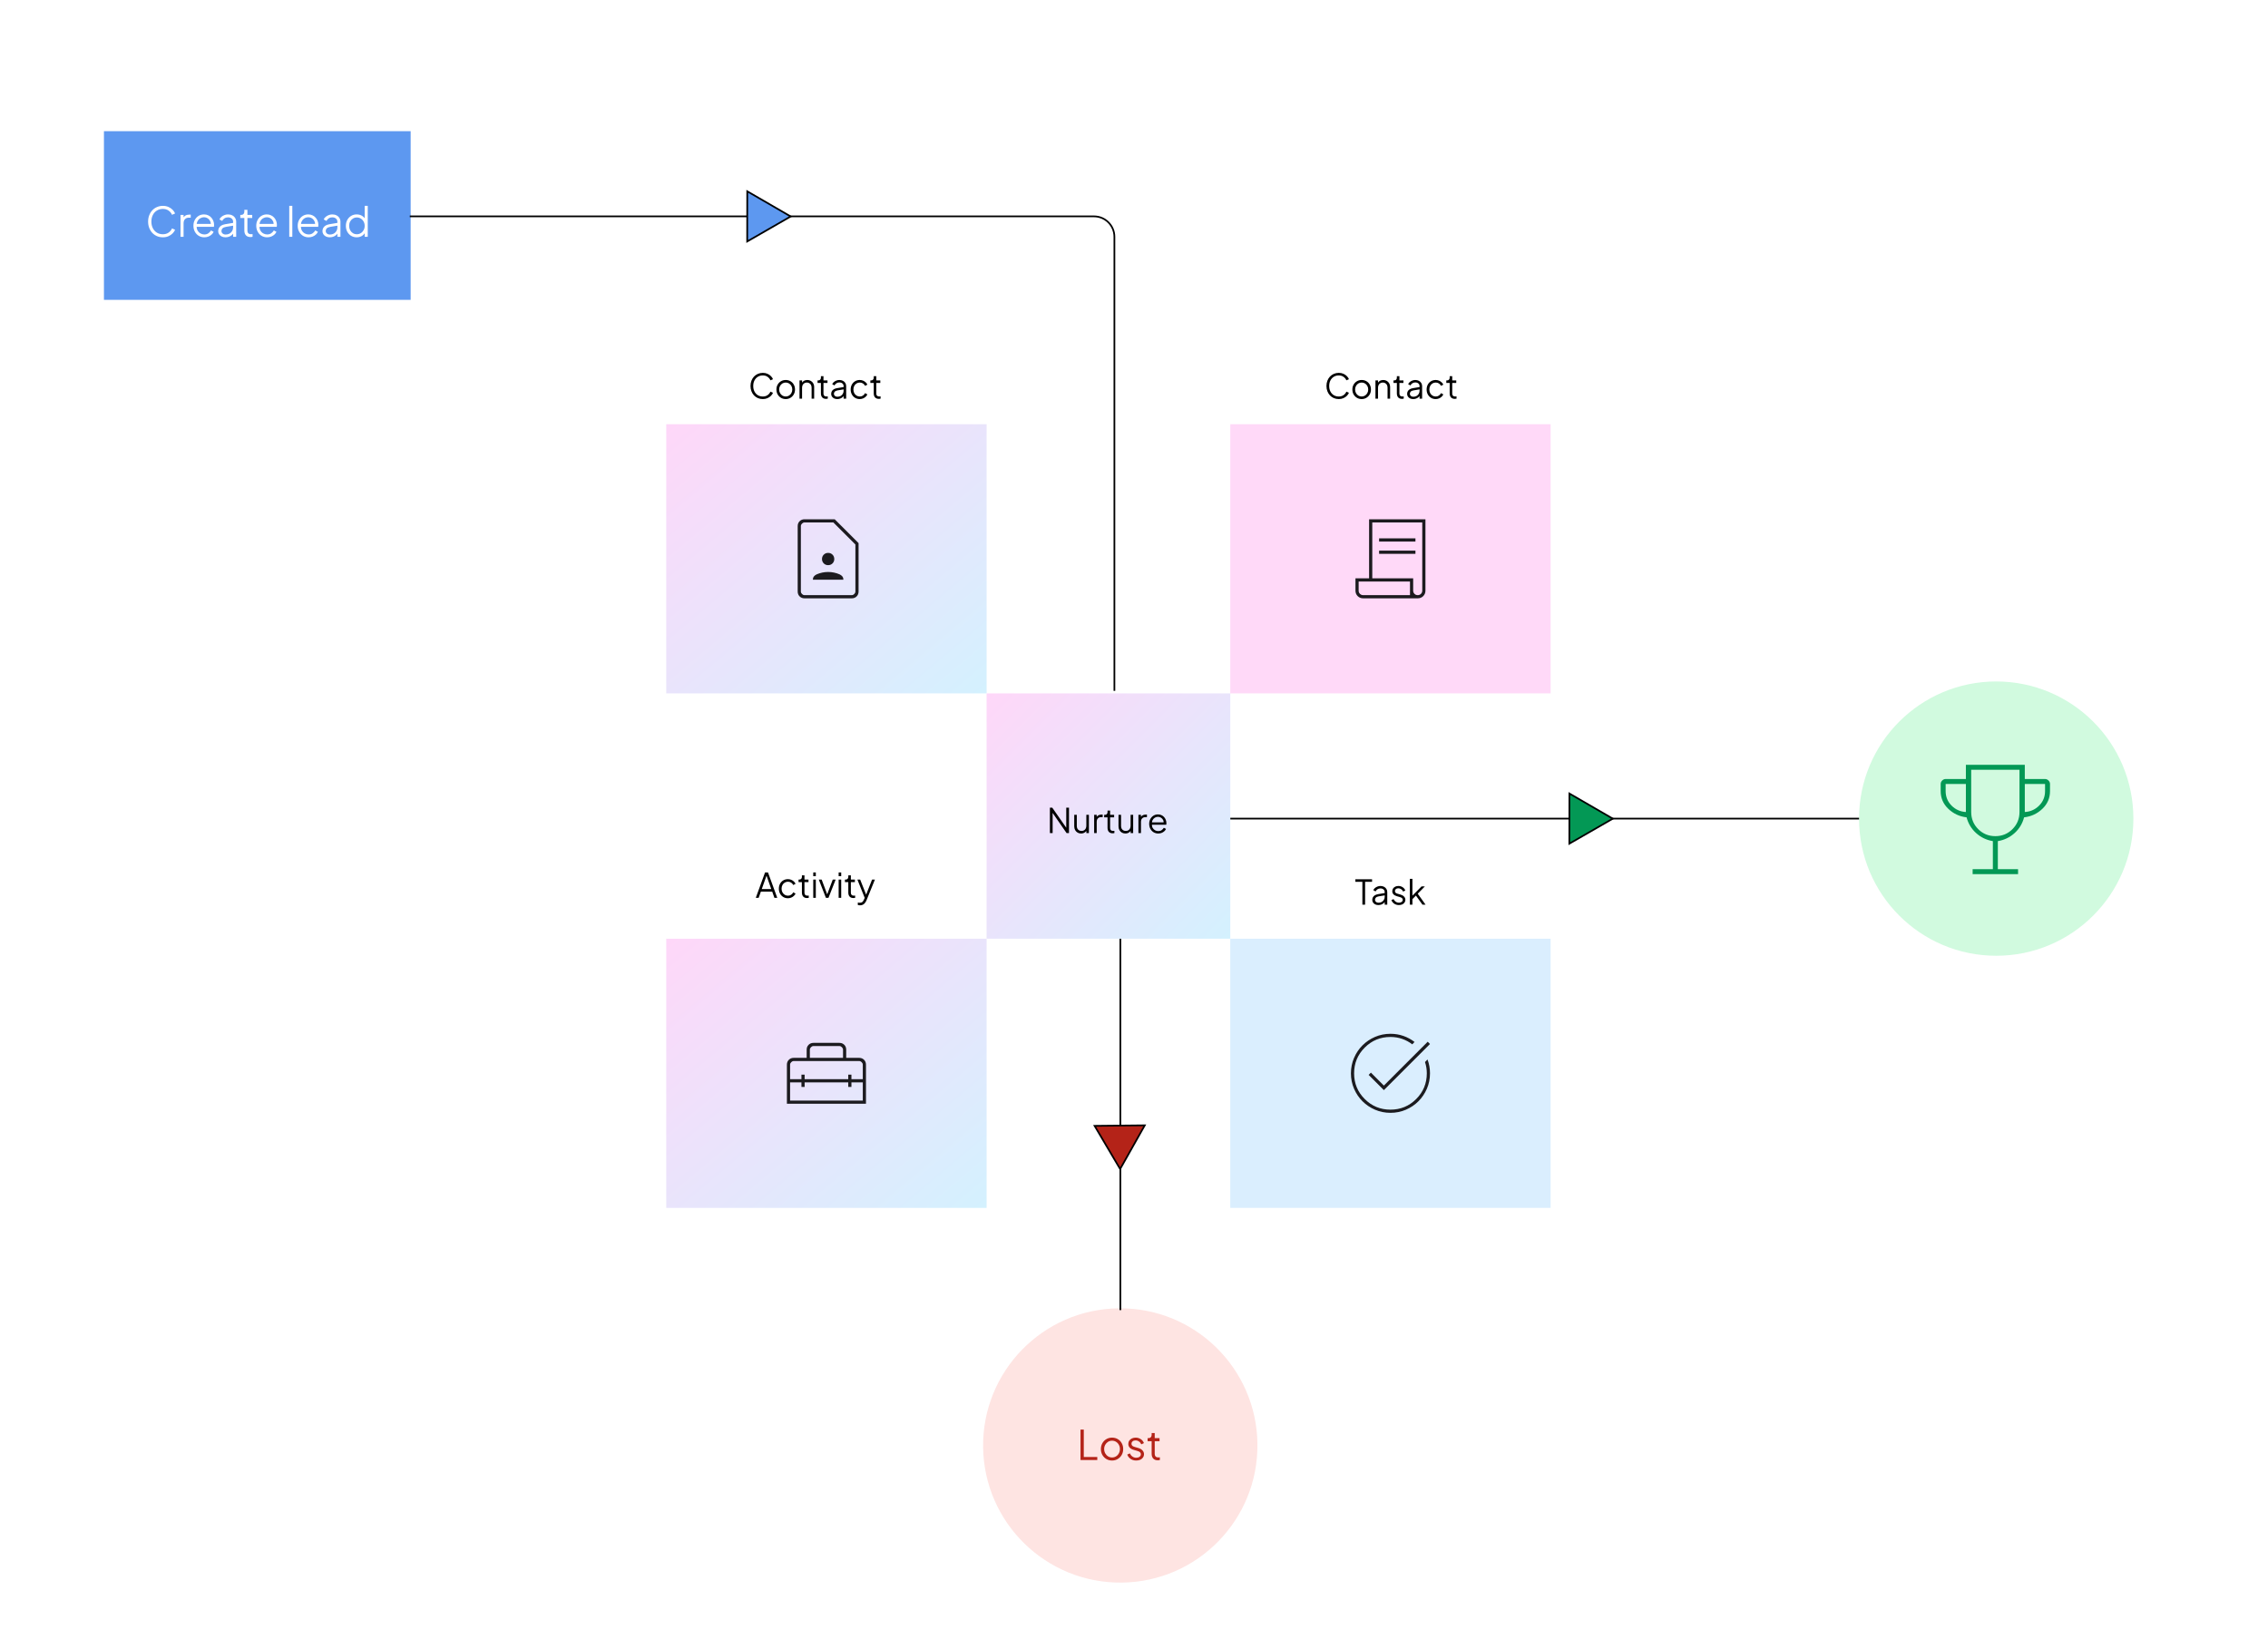 <svg  viewBox="0 0 1331 962" fill="none" xmlns="http://www.w3.org/2000/svg">
<rect width="1331" height="962" fill="white"/>
<path d="M391 249H579V407H391V249Z" fill="url(#paint0_linear_404_18728)" fill-opacity="0.5"/>
<mask id="mask0_404_18728" style="mask-type:alpha" maskUnits="userSpaceOnUse" x="454" y="296" width="64" height="64">
<rect x="454" y="296" width="64" height="64" fill="#D9D9D9"/>
</mask>
<g mask="url(#mask0_404_18728)">
<path d="M485.999 331.734C487.022 331.734 487.877 331.39 488.566 330.701C489.255 330.012 489.599 329.156 489.599 328.134C489.599 327.112 489.255 326.256 488.566 325.567C487.877 324.879 487.022 324.534 485.999 324.534C484.977 324.534 484.122 324.879 483.433 325.567C482.744 326.256 482.399 327.112 482.399 328.134C482.399 329.156 482.744 330.012 483.433 330.701C484.122 331.39 484.977 331.734 485.999 331.734ZM477.066 340.267H494.933V340.201C494.933 339.445 494.733 338.823 494.333 338.334C493.933 337.845 493.399 337.445 492.733 337.134C491.711 336.69 490.633 336.345 489.499 336.101C488.366 335.856 487.199 335.734 485.999 335.734C484.799 335.734 483.633 335.856 482.499 336.101C481.366 336.345 480.288 336.69 479.266 337.134C478.599 337.445 478.066 337.845 477.666 338.334C477.266 338.823 477.066 339.445 477.066 340.201V340.267ZM499.866 351.201H472.133C470.977 351.201 470.022 350.823 469.266 350.067C468.511 349.312 468.133 348.356 468.133 347.201V308.801C468.133 307.645 468.511 306.69 469.266 305.934C470.022 305.179 470.977 304.801 472.133 304.801H489.866L503.866 318.801V347.201C503.866 348.356 503.488 349.312 502.733 350.067C501.977 350.823 501.022 351.201 499.866 351.201ZM499.866 349.334C500.399 349.334 500.888 349.112 501.333 348.667C501.777 348.223 501.999 347.734 501.999 347.201V319.601L489.066 306.667H472.133C471.599 306.667 471.111 306.89 470.666 307.334C470.222 307.779 469.999 308.267 469.999 308.801V347.201C469.999 347.734 470.222 348.223 470.666 348.667C471.111 349.112 471.599 349.334 472.133 349.334H499.866Z" fill="#1C1B1F"/>
</g>
<path d="M722 249H910V407H722V249Z" fill="#FFB4F3" fill-opacity="0.5"/>
<mask id="mask1_404_18728" style="mask-type:alpha" maskUnits="userSpaceOnUse" x="784" y="296" width="64" height="64">
<rect x="784" y="296" width="64" height="64" fill="#D9D9D9"/>
</mask>
<g mask="url(#mask1_404_18728)">
<path d="M800.002 351.201C798.713 351.201 797.635 350.767 796.769 349.901C795.902 349.034 795.469 347.956 795.469 346.667V339.467H803.469V304.801H836.535V346.667C836.535 347.956 836.102 349.034 835.235 349.901C834.369 350.767 833.291 351.201 832.002 351.201H800.002ZM832.002 349.334C832.758 349.334 833.391 349.079 833.902 348.567C834.413 348.056 834.669 347.423 834.669 346.667V306.667H805.335V339.467H829.335V346.667C829.335 347.423 829.591 348.056 830.102 348.567C830.613 349.079 831.247 349.334 832.002 349.334ZM809.335 317.867V316.001H830.669V317.867H809.335ZM809.335 325.067V323.201H830.669V325.067H809.335ZM800.002 349.334H827.469V341.334H797.335V346.667C797.335 347.423 797.591 348.056 798.102 348.567C798.613 349.079 799.247 349.334 800.002 349.334ZM800.002 349.334H797.335H827.469H800.002Z" fill="#1C1B1F"/>
</g>
<path d="M391 551H579V709H391V551Z" fill="url(#paint1_linear_404_18728)" fill-opacity="0.5"/>
<path d="M722 551H910V709H722V551Z" fill="#DAEEFE"/>
<mask id="mask2_404_18728" style="mask-type:alpha" maskUnits="userSpaceOnUse" x="784" y="598" width="64" height="64">
<rect x="784" y="598" width="64" height="64" fill="#D9D9D9"/>
</mask>
<g mask="url(#mask2_404_18728)">
<path d="M816.016 653.201C812.808 653.201 809.792 652.592 806.967 651.375C804.142 650.157 801.685 648.505 799.596 646.418C797.506 644.331 795.852 641.877 794.633 639.056C793.414 636.235 792.805 633.22 792.805 630.012C792.805 626.805 793.414 623.788 794.631 620.963C795.85 618.139 797.503 615.681 799.591 613.592C801.679 611.502 804.134 609.848 806.957 608.629C809.779 607.41 812.795 606.801 816.005 606.801C818.686 606.801 821.223 607.223 823.616 608.067C826.008 608.912 828.182 610.09 830.138 611.601L828.805 613.001C827.027 611.623 825.054 610.556 822.886 609.801C820.718 609.045 818.425 608.667 816.005 608.667C810.094 608.667 805.06 610.745 800.905 614.901C796.749 619.056 794.671 624.09 794.671 630.001C794.671 635.912 796.749 640.945 800.905 645.101C805.06 649.256 810.094 651.334 816.005 651.334C821.916 651.334 826.949 649.256 831.105 645.101C835.26 640.945 837.338 635.912 837.338 630.001C837.338 628.845 837.249 627.717 837.071 626.615C836.894 625.513 836.627 624.442 836.271 623.401L837.738 621.867C838.227 623.156 838.594 624.476 838.838 625.827C839.082 627.179 839.205 628.57 839.205 630.001C839.205 633.21 838.596 636.226 837.379 639.049C836.161 641.871 834.509 644.327 832.422 646.415C830.335 648.503 827.881 650.156 825.06 651.374C822.239 652.592 819.224 653.201 816.016 653.201ZM812.138 639.867L803.205 630.934L804.538 629.601L812.138 637.201L837.871 611.467L839.205 612.801L812.138 639.867Z" fill="#1C1B1F"/>
</g>
<rect x="61" y="77" width="180" height="99" fill="#5D98F0"/>
<path d="M95.608 139.288C94.344 139.288 93.184 139.064 92.128 138.616C91.072 138.152 90.152 137.512 89.368 136.696C88.6 135.864 88 134.888 87.568 133.768C87.136 132.648 86.92 131.416 86.92 130.072C86.92 128.728 87.136 127.496 87.568 126.376C88 125.256 88.6 124.28 89.368 123.448C90.152 122.616 91.072 121.976 92.128 121.528C93.184 121.064 94.344 120.832 95.608 120.832C96.824 120.832 97.912 121.048 98.872 121.48C99.848 121.912 100.664 122.472 101.32 123.16C101.992 123.832 102.472 124.544 102.76 125.296L100.96 126.088C100.512 125.048 99.824 124.216 98.896 123.592C97.984 122.952 96.888 122.632 95.608 122.632C94.296 122.632 93.128 122.944 92.104 123.568C91.08 124.192 90.28 125.064 89.704 126.184C89.128 127.288 88.84 128.584 88.84 130.072C88.84 131.544 89.128 132.84 89.704 133.96C90.28 135.08 91.08 135.952 92.104 136.576C93.128 137.184 94.296 137.488 95.608 137.488C96.888 137.488 97.984 137.176 98.896 136.552C99.824 135.928 100.512 135.096 100.96 134.056L102.76 134.848C102.472 135.584 101.992 136.296 101.32 136.984C100.664 137.656 99.848 138.208 98.872 138.64C97.912 139.072 96.824 139.288 95.608 139.288ZM105.934 139V126.136H107.734V128.248L107.494 127.936C107.798 127.328 108.254 126.848 108.862 126.496C109.486 126.144 110.238 125.968 111.118 125.968H111.934V127.768H110.806C109.878 127.768 109.134 128.056 108.574 128.632C108.014 129.208 107.734 130.024 107.734 131.08V139H105.934ZM119.899 139.288C118.699 139.288 117.611 139 116.635 138.424C115.675 137.832 114.915 137.024 114.355 136C113.795 134.976 113.515 133.816 113.515 132.52C113.515 131.224 113.787 130.08 114.331 129.088C114.875 128.08 115.611 127.288 116.539 126.712C117.483 126.136 118.539 125.848 119.707 125.848C120.635 125.848 121.459 126.024 122.179 126.376C122.915 126.712 123.539 127.176 124.051 127.768C124.563 128.344 124.955 129 125.227 129.736C125.499 130.456 125.635 131.2 125.635 131.968C125.635 132.128 125.627 132.312 125.611 132.52C125.595 132.712 125.571 132.912 125.539 133.12H114.667V131.44H124.507L123.643 132.16C123.787 131.28 123.683 130.496 123.331 129.808C122.995 129.104 122.507 128.552 121.867 128.152C121.227 127.736 120.507 127.528 119.707 127.528C118.907 127.528 118.163 127.736 117.475 128.152C116.803 128.568 116.275 129.152 115.891 129.904C115.507 130.64 115.355 131.52 115.435 132.544C115.355 133.568 115.515 134.464 115.915 135.232C116.331 135.984 116.891 136.568 117.595 136.984C118.315 137.4 119.083 137.608 119.899 137.608C120.843 137.608 121.635 137.384 122.275 136.936C122.915 136.488 123.435 135.928 123.835 135.256L125.371 136.072C125.115 136.648 124.723 137.184 124.195 137.68C123.667 138.16 123.035 138.552 122.299 138.856C121.579 139.144 120.779 139.288 119.899 139.288ZM132.295 139.288C131.479 139.288 130.751 139.136 130.111 138.832C129.471 138.512 128.967 138.08 128.599 137.536C128.231 136.992 128.047 136.368 128.047 135.664C128.047 134.992 128.191 134.384 128.479 133.84C128.767 133.28 129.215 132.808 129.823 132.424C130.431 132.04 131.207 131.768 132.151 131.608L137.191 130.768V132.4L132.583 133.168C131.655 133.328 130.983 133.624 130.567 134.056C130.167 134.488 129.967 135 129.967 135.592C129.967 136.168 130.191 136.656 130.639 137.056C131.103 137.456 131.695 137.656 132.415 137.656C133.295 137.656 134.063 137.472 134.719 137.104C135.375 136.72 135.887 136.208 136.255 135.568C136.623 134.928 136.807 134.216 136.807 133.432V130.168C136.807 129.4 136.527 128.776 135.967 128.296C135.407 127.816 134.679 127.576 133.783 127.576C132.999 127.576 132.311 127.776 131.719 128.176C131.127 128.56 130.687 129.064 130.399 129.688L128.767 128.8C129.007 128.256 129.383 127.76 129.895 127.312C130.423 126.864 131.023 126.512 131.695 126.256C132.367 125.984 133.063 125.848 133.783 125.848C134.727 125.848 135.559 126.032 136.279 126.4C137.015 126.768 137.583 127.28 137.983 127.936C138.399 128.576 138.607 129.32 138.607 130.168V139H136.807V136.432L137.071 136.696C136.847 137.176 136.495 137.616 136.015 138.016C135.551 138.4 134.999 138.712 134.359 138.952C133.735 139.176 133.047 139.288 132.295 139.288ZM146.995 139.144C145.843 139.144 144.955 138.808 144.331 138.136C143.707 137.464 143.395 136.504 143.395 135.256V127.936H141.019V126.136H141.619C142.163 126.136 142.595 125.96 142.915 125.608C143.235 125.24 143.395 124.784 143.395 124.24V123.16H145.195V126.136H148.027V127.936H145.195V135.256C145.195 135.688 145.259 136.072 145.387 136.408C145.515 136.728 145.731 136.984 146.035 137.176C146.355 137.368 146.779 137.464 147.307 137.464C147.435 137.464 147.587 137.456 147.763 137.44C147.939 137.424 148.091 137.408 148.219 137.392V139C148.027 139.048 147.811 139.08 147.571 139.096C147.331 139.128 147.139 139.144 146.995 139.144ZM156.767 139.288C155.567 139.288 154.479 139 153.503 138.424C152.543 137.832 151.783 137.024 151.223 136C150.663 134.976 150.383 133.816 150.383 132.52C150.383 131.224 150.655 130.08 151.199 129.088C151.743 128.08 152.479 127.288 153.407 126.712C154.351 126.136 155.407 125.848 156.575 125.848C157.503 125.848 158.327 126.024 159.047 126.376C159.783 126.712 160.407 127.176 160.919 127.768C161.431 128.344 161.823 129 162.095 129.736C162.367 130.456 162.503 131.2 162.503 131.968C162.503 132.128 162.495 132.312 162.479 132.52C162.463 132.712 162.439 132.912 162.407 133.12H151.535V131.44H161.375L160.511 132.16C160.655 131.28 160.551 130.496 160.199 129.808C159.863 129.104 159.375 128.552 158.735 128.152C158.095 127.736 157.375 127.528 156.575 127.528C155.775 127.528 155.031 127.736 154.343 128.152C153.671 128.568 153.143 129.152 152.759 129.904C152.375 130.64 152.223 131.52 152.303 132.544C152.223 133.568 152.383 134.464 152.783 135.232C153.199 135.984 153.759 136.568 154.463 136.984C155.183 137.4 155.951 137.608 156.767 137.608C157.711 137.608 158.503 137.384 159.143 136.936C159.783 136.488 160.303 135.928 160.703 135.256L162.239 136.072C161.983 136.648 161.591 137.184 161.062 137.68C160.535 138.16 159.903 138.552 159.167 138.856C158.447 139.144 157.647 139.288 156.767 139.288ZM169.754 139V120.832H171.554V139H169.754ZM181.095 139.288C179.895 139.288 178.807 139 177.831 138.424C176.871 137.832 176.111 137.024 175.551 136C174.991 134.976 174.711 133.816 174.711 132.52C174.711 131.224 174.983 130.08 175.527 129.088C176.071 128.08 176.807 127.288 177.735 126.712C178.679 126.136 179.735 125.848 180.903 125.848C181.831 125.848 182.655 126.024 183.375 126.376C184.111 126.712 184.735 127.176 185.247 127.768C185.759 128.344 186.151 129 186.423 129.736C186.695 130.456 186.831 131.2 186.831 131.968C186.831 132.128 186.823 132.312 186.807 132.52C186.791 132.712 186.767 132.912 186.735 133.12H175.863V131.44H185.703L184.839 132.16C184.983 131.28 184.879 130.496 184.527 129.808C184.191 129.104 183.703 128.552 183.063 128.152C182.423 127.736 181.703 127.528 180.903 127.528C180.103 127.528 179.359 127.736 178.671 128.152C177.999 128.568 177.471 129.152 177.087 129.904C176.703 130.64 176.551 131.52 176.631 132.544C176.551 133.568 176.711 134.464 177.111 135.232C177.527 135.984 178.087 136.568 178.791 136.984C179.511 137.4 180.279 137.608 181.095 137.608C182.039 137.608 182.831 137.384 183.471 136.936C184.111 136.488 184.631 135.928 185.031 135.256L186.567 136.072C186.311 136.648 185.919 137.184 185.391 137.68C184.863 138.16 184.231 138.552 183.495 138.856C182.775 139.144 181.975 139.288 181.095 139.288ZM193.49 139.288C192.674 139.288 191.946 139.136 191.306 138.832C190.666 138.512 190.162 138.08 189.794 137.536C189.426 136.992 189.242 136.368 189.242 135.664C189.242 134.992 189.386 134.384 189.674 133.84C189.962 133.28 190.41 132.808 191.018 132.424C191.626 132.04 192.402 131.768 193.346 131.608L198.386 130.768V132.4L193.778 133.168C192.85 133.328 192.178 133.624 191.762 134.056C191.362 134.488 191.162 135 191.162 135.592C191.162 136.168 191.386 136.656 191.834 137.056C192.298 137.456 192.89 137.656 193.61 137.656C194.49 137.656 195.258 137.472 195.914 137.104C196.57 136.72 197.082 136.208 197.45 135.568C197.818 134.928 198.002 134.216 198.002 133.432V130.168C198.002 129.4 197.722 128.776 197.162 128.296C196.602 127.816 195.874 127.576 194.978 127.576C194.194 127.576 193.506 127.776 192.914 128.176C192.322 128.56 191.882 129.064 191.594 129.688L189.962 128.8C190.202 128.256 190.578 127.76 191.09 127.312C191.618 126.864 192.218 126.512 192.89 126.256C193.562 125.984 194.258 125.848 194.978 125.848C195.922 125.848 196.754 126.032 197.474 126.4C198.21 126.768 198.778 127.28 199.178 127.936C199.594 128.576 199.802 129.32 199.802 130.168V139H198.002V136.432L198.266 136.696C198.042 137.176 197.69 137.616 197.21 138.016C196.746 138.4 196.194 138.712 195.554 138.952C194.93 139.176 194.242 139.288 193.49 139.288ZM209.312 139.288C208.112 139.288 207.032 139 206.072 138.424C205.112 137.832 204.352 137.032 203.792 136.024C203.248 135 202.976 133.848 202.976 132.568C202.976 131.272 203.248 130.12 203.792 129.112C204.352 128.104 205.104 127.312 206.048 126.736C207.008 126.144 208.096 125.848 209.312 125.848C210.416 125.848 211.4 126.088 212.264 126.568C213.128 127.048 213.808 127.696 214.304 128.512L214.016 129.016V120.832H215.816V139H214.016V136.12L214.304 136.384C213.856 137.312 213.184 138.032 212.288 138.544C211.408 139.04 210.416 139.288 209.312 139.288ZM209.408 137.488C210.272 137.488 211.048 137.272 211.736 136.84C212.44 136.408 212.992 135.824 213.392 135.088C213.808 134.336 214.016 133.496 214.016 132.568C214.016 131.64 213.808 130.808 213.392 130.072C212.992 129.32 212.44 128.728 211.736 128.296C211.048 127.864 210.272 127.648 209.408 127.648C208.56 127.648 207.792 127.864 207.104 128.296C206.416 128.728 205.872 129.312 205.472 130.048C205.088 130.784 204.896 131.624 204.896 132.568C204.896 133.496 205.088 134.336 205.472 135.088C205.872 135.824 206.408 136.408 207.08 136.84C207.768 137.272 208.544 137.488 209.408 137.488Z" fill="white"/>
<path d="M240.5 127H642C648.627 127 654 132.373 654 139V405.5" stroke="black"/>
<circle cx="1171.5" cy="480.5" r="80.5" fill="#D1FADF"/>
<circle cx="657.444" cy="848.44" r="80.5" transform="rotate(89.327 657.444 848.44)" fill="#FEE4E2"/>
<path d="M634.116 857V839.12H636.036V855.2H643.956V857H634.116ZM652.626 857.288C651.41 857.288 650.306 857 649.314 856.424C648.322 855.832 647.53 855.032 646.938 854.024C646.362 853 646.074 851.84 646.074 850.544C646.074 849.264 646.362 848.12 646.938 847.112C647.514 846.104 648.29 845.312 649.266 844.736C650.258 844.144 651.378 843.848 652.626 843.848C653.874 843.848 654.986 844.136 655.962 844.712C656.954 845.288 657.73 846.08 658.29 847.088C658.866 848.096 659.154 849.248 659.154 850.544C659.154 851.856 658.858 853.024 658.266 854.048C657.674 855.056 656.882 855.848 655.89 856.424C654.914 857 653.826 857.288 652.626 857.288ZM652.626 855.488C653.49 855.488 654.266 855.272 654.954 854.84C655.658 854.408 656.21 853.816 656.61 853.064C657.026 852.312 657.234 851.472 657.234 850.544C657.234 849.616 657.026 848.784 656.61 848.048C656.21 847.312 655.658 846.728 654.954 846.296C654.266 845.864 653.49 845.648 652.626 845.648C651.762 845.648 650.978 845.864 650.274 846.296C649.586 846.728 649.034 847.312 648.618 848.048C648.202 848.784 647.994 849.616 647.994 850.544C647.994 851.472 648.202 852.312 648.618 853.064C649.034 853.816 649.586 854.408 650.274 854.84C650.978 855.272 651.762 855.488 652.626 855.488ZM666.792 857.288C665.56 857.288 664.48 856.976 663.552 856.352C662.624 855.728 661.952 854.88 661.536 853.808L663.048 853.088C663.416 853.872 663.928 854.496 664.584 854.96C665.256 855.424 665.992 855.656 666.792 855.656C667.56 855.656 668.208 855.472 668.736 855.104C669.264 854.72 669.528 854.224 669.528 853.616C669.528 853.168 669.4 852.816 669.144 852.56C668.888 852.288 668.592 852.08 668.256 851.936C667.92 851.792 667.624 851.688 667.368 851.624L665.52 851.096C664.336 850.76 663.48 850.288 662.952 849.68C662.424 849.072 662.16 848.368 662.16 847.568C662.16 846.816 662.352 846.16 662.736 845.6C663.12 845.04 663.64 844.608 664.296 844.304C664.952 844 665.68 843.848 666.48 843.848C667.568 843.848 668.552 844.136 669.432 844.712C670.328 845.272 670.96 846.056 671.328 847.064L669.792 847.784C669.472 847.064 669.008 846.504 668.4 846.104C667.808 845.688 667.144 845.48 666.408 845.48C665.688 845.48 665.112 845.664 664.68 846.032C664.248 846.4 664.032 846.864 664.032 847.424C664.032 847.856 664.144 848.2 664.368 848.456C664.592 848.712 664.848 848.904 665.136 849.032C665.44 849.16 665.704 849.256 665.928 849.32L668.064 849.944C669.104 850.248 669.912 850.72 670.488 851.36C671.08 852 671.376 852.752 671.376 853.616C671.376 854.32 671.176 854.952 670.776 855.512C670.392 856.072 669.856 856.512 669.168 856.832C668.48 857.136 667.688 857.288 666.792 857.288ZM679.459 857.144C678.307 857.144 677.419 856.808 676.795 856.136C676.171 855.464 675.859 854.504 675.859 853.256V845.936H673.483V844.136H674.083C674.627 844.136 675.059 843.96 675.379 843.608C675.699 843.24 675.859 842.784 675.859 842.24V841.16H677.659V844.136H680.491V845.936H677.659V853.256C677.659 853.688 677.723 854.072 677.851 854.408C677.979 854.728 678.195 854.984 678.499 855.176C678.819 855.368 679.243 855.464 679.771 855.464C679.899 855.464 680.051 855.456 680.227 855.44C680.403 855.424 680.555 855.408 680.683 855.392V857C680.491 857.048 680.275 857.08 680.035 857.096C679.795 857.128 679.603 857.144 679.459 857.144Z" fill="#B42318"/>
<mask id="mask3_404_18728" style="mask-type:alpha" maskUnits="userSpaceOnUse" x="1121" y="431" width="100" height="100">
<rect x="1121" y="431" width="100" height="100" fill="#D9D9D9"/>
</mask>
<g mask="url(#mask3_404_18728)">
<path d="M1157.66 513.089V510.172H1169.53V493.714C1165.78 493.089 1162.52 491.526 1159.74 489.026C1156.96 486.526 1155.09 483.436 1154.11 479.755C1149.95 479.269 1146.37 477.602 1143.39 474.755C1140.4 471.908 1138.91 468.436 1138.91 464.339V460.172C1138.91 459.408 1139.2 458.731 1139.79 458.141C1140.38 457.55 1141.06 457.255 1141.82 457.255H1153.7V448.922H1188.28V457.255H1200.16C1200.92 457.255 1201.6 457.55 1202.19 458.141C1202.78 458.731 1203.07 459.408 1203.07 460.172V464.339C1203.07 468.436 1201.58 471.908 1198.59 474.755C1195.61 477.602 1192.03 479.269 1187.86 479.755C1186.89 483.436 1185.02 486.526 1182.24 489.026C1179.46 491.526 1176.2 493.089 1172.45 493.714V510.172H1184.32V513.089H1157.66ZM1153.7 476.63V460.172H1141.82V464.339C1141.82 467.672 1142.97 470.502 1145.26 472.828C1147.55 475.155 1150.36 476.422 1153.7 476.63ZM1170.99 490.797C1174.95 490.797 1178.3 489.425 1181.04 486.682C1183.78 483.939 1185.16 480.589 1185.16 476.63V451.839H1156.82V476.63C1156.82 480.589 1158.19 483.939 1160.94 486.682C1163.68 489.425 1167.03 490.797 1170.99 490.797ZM1188.28 476.63C1191.61 476.422 1194.43 475.155 1196.72 472.828C1199.01 470.502 1200.16 467.672 1200.16 464.339V460.172H1188.28V476.63Z" fill="#039855"/>
</g>
<line x1="722" y1="480.5" x2="1091" y2="480.5" stroke="black"/>
<line x1="657.5" y1="551" x2="657.5" y2="769" stroke="black"/>
<mask id="mask4_404_18728" style="mask-type:alpha" maskUnits="userSpaceOnUse" x="453" y="598" width="64" height="64">
<rect x="453" y="598" width="64" height="64" fill="#D9D9D9"/>
</mask>
<g mask="url(#mask4_404_18728)">
<path d="M461.805 647.866V624.933C461.805 623.777 462.182 622.822 462.938 622.066C463.694 621.311 464.649 620.933 465.805 620.933H473.405V616.133C473.405 614.977 473.782 614.022 474.538 613.266C475.294 612.511 476.249 612.133 477.405 612.133H492.605C493.76 612.133 494.716 612.511 495.471 613.266C496.227 614.022 496.605 614.977 496.605 616.133V620.933H504.205C505.36 620.933 506.316 621.311 507.071 622.066C507.827 622.822 508.205 623.777 508.205 624.933V647.866H461.805ZM472.205 635.333V637.999H470.338V635.333H463.671V645.999H506.338V635.333H499.671V637.999H497.805V635.333H472.205ZM463.671 624.933V633.466H470.338V630.799H472.205V633.466H497.805V630.799H499.671V633.466H506.338V624.933C506.338 624.399 506.116 623.911 505.671 623.466C505.227 623.022 504.738 622.799 504.205 622.799H465.805C465.271 622.799 464.782 623.022 464.338 623.466C463.894 623.911 463.671 624.399 463.671 624.933ZM475.271 620.933H494.738V616.133C494.738 615.599 494.516 615.111 494.071 614.666C493.627 614.222 493.138 613.999 492.605 613.999H477.405C476.871 613.999 476.382 614.222 475.938 614.666C475.494 615.111 475.271 615.599 475.271 616.133V620.933Z" fill="#1C1B1F"/>
</g>
<path d="M921.019 465.773L946.499 480.53L920.979 495.217L921.019 465.773Z" fill="#039855" stroke="black"/>
<path d="M671.822 660.535L657.366 686.187L642.379 660.841L671.822 660.535Z" fill="#B42318" stroke="black"/>
<path d="M438.535 112.294L464.018 127.057L438.501 141.739L438.535 112.294Z" fill="#5D98F0" stroke="black"/>
<path d="M447.685 234.24C446.632 234.24 445.665 234.053 444.785 233.68C443.905 233.293 443.138 232.76 442.485 232.08C441.845 231.387 441.345 230.573 440.985 229.64C440.625 228.707 440.445 227.68 440.445 226.56C440.445 225.44 440.625 224.413 440.985 223.48C441.345 222.547 441.845 221.733 442.485 221.04C443.138 220.347 443.905 219.813 444.785 219.44C445.665 219.053 446.632 218.86 447.685 218.86C448.698 218.86 449.605 219.04 450.405 219.4C451.218 219.76 451.898 220.227 452.445 220.8C453.005 221.36 453.405 221.953 453.645 222.58L452.145 223.24C451.772 222.373 451.198 221.68 450.425 221.16C449.665 220.627 448.752 220.36 447.685 220.36C446.592 220.36 445.618 220.62 444.765 221.14C443.912 221.66 443.245 222.387 442.765 223.32C442.285 224.24 442.045 225.32 442.045 226.56C442.045 227.787 442.285 228.867 442.765 229.8C443.245 230.733 443.912 231.46 444.765 231.98C445.618 232.487 446.592 232.74 447.685 232.74C448.752 232.74 449.665 232.48 450.425 231.96C451.198 231.44 451.772 230.747 452.145 229.88L453.645 230.54C453.405 231.153 453.005 231.747 452.445 232.32C451.898 232.88 451.218 233.34 450.405 233.7C449.605 234.06 448.698 234.24 447.685 234.24ZM461.115 234.24C460.101 234.24 459.181 234 458.355 233.52C457.528 233.027 456.868 232.36 456.375 231.52C455.895 230.667 455.655 229.7 455.655 228.62C455.655 227.553 455.895 226.6 456.375 225.76C456.855 224.92 457.501 224.26 458.315 223.78C459.141 223.287 460.075 223.04 461.115 223.04C462.155 223.04 463.081 223.28 463.895 223.76C464.721 224.24 465.368 224.9 465.835 225.74C466.315 226.58 466.555 227.54 466.555 228.62C466.555 229.713 466.308 230.687 465.815 231.54C465.321 232.38 464.661 233.04 463.835 233.52C463.021 234 462.115 234.24 461.115 234.24ZM461.115 232.74C461.835 232.74 462.481 232.56 463.055 232.2C463.641 231.84 464.101 231.347 464.435 230.72C464.781 230.093 464.955 229.393 464.955 228.62C464.955 227.847 464.781 227.153 464.435 226.54C464.101 225.927 463.641 225.44 463.055 225.08C462.481 224.72 461.835 224.54 461.115 224.54C460.395 224.54 459.741 224.72 459.155 225.08C458.581 225.44 458.121 225.927 457.775 226.54C457.428 227.153 457.255 227.847 457.255 228.62C457.255 229.393 457.428 230.093 457.775 230.72C458.121 231.347 458.581 231.84 459.155 232.2C459.741 232.56 460.395 232.74 461.115 232.74ZM469.2 234V223.28H470.7V225.36L470.36 225.28C470.627 224.587 471.06 224.04 471.66 223.64C472.273 223.24 472.98 223.04 473.78 223.04C474.54 223.04 475.22 223.213 475.82 223.56C476.433 223.907 476.913 224.387 477.26 225C477.62 225.6 477.8 226.28 477.8 227.04V234H476.3V227.62C476.3 226.967 476.18 226.413 475.94 225.96C475.713 225.507 475.387 225.16 474.96 224.92C474.547 224.667 474.067 224.54 473.52 224.54C472.973 224.54 472.487 224.667 472.06 224.92C471.633 225.16 471.3 225.513 471.06 225.98C470.82 226.433 470.7 226.98 470.7 227.62V234H469.2ZM484.765 234.12C483.805 234.12 483.065 233.84 482.545 233.28C482.025 232.72 481.765 231.92 481.765 230.88V224.78H479.785V223.28H480.285C480.738 223.28 481.098 223.133 481.365 222.84C481.632 222.533 481.765 222.153 481.765 221.7V220.8H483.265V223.28H485.625V224.78H483.265V230.88C483.265 231.24 483.318 231.56 483.425 231.84C483.532 232.107 483.712 232.32 483.965 232.48C484.232 232.64 484.585 232.72 485.025 232.72C485.132 232.72 485.258 232.713 485.405 232.7C485.552 232.687 485.678 232.673 485.785 232.66V234C485.625 234.04 485.445 234.067 485.245 234.08C485.045 234.107 484.885 234.12 484.765 234.12ZM491.324 234.24C490.644 234.24 490.037 234.113 489.504 233.86C488.97 233.593 488.55 233.233 488.244 232.78C487.937 232.327 487.784 231.807 487.784 231.22C487.784 230.66 487.904 230.153 488.144 229.7C488.384 229.233 488.757 228.84 489.264 228.52C489.77 228.2 490.417 227.973 491.204 227.84L495.404 227.14V228.5L491.564 229.14C490.79 229.273 490.23 229.52 489.884 229.88C489.55 230.24 489.384 230.667 489.384 231.16C489.384 231.64 489.57 232.047 489.944 232.38C490.33 232.713 490.824 232.88 491.424 232.88C492.157 232.88 492.797 232.727 493.344 232.42C493.89 232.1 494.317 231.673 494.624 231.14C494.93 230.607 495.084 230.013 495.084 229.36V226.64C495.084 226 494.85 225.48 494.384 225.08C493.917 224.68 493.31 224.48 492.564 224.48C491.91 224.48 491.337 224.647 490.844 224.98C490.35 225.3 489.984 225.72 489.744 226.24L488.384 225.5C488.584 225.047 488.897 224.633 489.324 224.26C489.764 223.887 490.264 223.593 490.824 223.38C491.384 223.153 491.964 223.04 492.564 223.04C493.35 223.04 494.044 223.193 494.644 223.5C495.257 223.807 495.73 224.233 496.064 224.78C496.41 225.313 496.584 225.933 496.584 226.64V234H495.084V231.86L495.304 232.08C495.117 232.48 494.824 232.847 494.424 233.18C494.037 233.5 493.577 233.76 493.044 233.96C492.524 234.147 491.95 234.24 491.324 234.24ZM504.569 234.24C503.516 234.24 502.589 233.993 501.789 233.5C500.989 233.007 500.362 232.34 499.909 231.5C499.456 230.647 499.229 229.687 499.229 228.62C499.229 227.553 499.456 226.6 499.909 225.76C500.362 224.92 500.989 224.26 501.789 223.78C502.589 223.287 503.516 223.04 504.569 223.04C505.236 223.04 505.862 223.16 506.449 223.4C507.036 223.64 507.556 223.967 508.009 224.38C508.462 224.78 508.802 225.247 509.029 225.78L507.669 226.48C507.402 225.907 506.996 225.44 506.449 225.08C505.902 224.72 505.276 224.54 504.569 224.54C503.862 224.54 503.222 224.72 502.649 225.08C502.089 225.427 501.642 225.913 501.309 226.54C500.989 227.153 500.829 227.853 500.829 228.64C500.829 229.413 500.989 230.113 501.309 230.74C501.642 231.353 502.089 231.84 502.649 232.2C503.222 232.56 503.862 232.74 504.569 232.74C505.276 232.74 505.896 232.56 506.429 232.2C506.976 231.84 507.389 231.36 507.669 230.76L509.029 231.5C508.802 232.02 508.462 232.487 508.009 232.9C507.556 233.313 507.036 233.64 506.449 233.88C505.862 234.12 505.236 234.24 504.569 234.24ZM515.761 234.12C514.801 234.12 514.061 233.84 513.541 233.28C513.021 232.72 512.761 231.92 512.761 230.88V224.78H510.781V223.28H511.281C511.734 223.28 512.094 223.133 512.361 222.84C512.628 222.533 512.761 222.153 512.761 221.7V220.8H514.261V223.28H516.621V224.78H514.261V230.88C514.261 231.24 514.314 231.56 514.421 231.84C514.528 232.107 514.708 232.32 514.961 232.48C515.228 232.64 515.581 232.72 516.021 232.72C516.128 232.72 516.254 232.713 516.401 232.7C516.548 232.687 516.674 232.673 516.781 232.66V234C516.621 234.04 516.441 234.067 516.241 234.08C516.041 234.107 515.881 234.12 515.761 234.12Z" fill="black"/>
<path d="M785.685 234.24C784.632 234.24 783.665 234.053 782.785 233.68C781.905 233.293 781.138 232.76 780.485 232.08C779.845 231.387 779.345 230.573 778.985 229.64C778.625 228.707 778.445 227.68 778.445 226.56C778.445 225.44 778.625 224.413 778.985 223.48C779.345 222.547 779.845 221.733 780.485 221.04C781.138 220.347 781.905 219.813 782.785 219.44C783.665 219.053 784.632 218.86 785.685 218.86C786.698 218.86 787.605 219.04 788.405 219.4C789.218 219.76 789.898 220.227 790.445 220.8C791.005 221.36 791.405 221.953 791.645 222.58L790.145 223.24C789.772 222.373 789.198 221.68 788.425 221.16C787.665 220.627 786.752 220.36 785.685 220.36C784.592 220.36 783.618 220.62 782.765 221.14C781.912 221.66 781.245 222.387 780.765 223.32C780.285 224.24 780.045 225.32 780.045 226.56C780.045 227.787 780.285 228.867 780.765 229.8C781.245 230.733 781.912 231.46 782.765 231.98C783.618 232.487 784.592 232.74 785.685 232.74C786.752 232.74 787.665 232.48 788.425 231.96C789.198 231.44 789.772 230.747 790.145 229.88L791.645 230.54C791.405 231.153 791.005 231.747 790.445 232.32C789.898 232.88 789.218 233.34 788.405 233.7C787.605 234.06 786.698 234.24 785.685 234.24ZM799.115 234.24C798.101 234.24 797.181 234 796.355 233.52C795.528 233.027 794.868 232.36 794.375 231.52C793.895 230.667 793.655 229.7 793.655 228.62C793.655 227.553 793.895 226.6 794.375 225.76C794.855 224.92 795.501 224.26 796.315 223.78C797.141 223.287 798.075 223.04 799.115 223.04C800.155 223.04 801.081 223.28 801.895 223.76C802.721 224.24 803.368 224.9 803.835 225.74C804.315 226.58 804.555 227.54 804.555 228.62C804.555 229.713 804.308 230.687 803.815 231.54C803.321 232.38 802.661 233.04 801.835 233.52C801.021 234 800.115 234.24 799.115 234.24ZM799.115 232.74C799.835 232.74 800.481 232.56 801.055 232.2C801.641 231.84 802.101 231.347 802.435 230.72C802.781 230.093 802.955 229.393 802.955 228.62C802.955 227.847 802.781 227.153 802.435 226.54C802.101 225.927 801.641 225.44 801.055 225.08C800.481 224.72 799.835 224.54 799.115 224.54C798.395 224.54 797.741 224.72 797.155 225.08C796.581 225.44 796.121 225.927 795.775 226.54C795.428 227.153 795.255 227.847 795.255 228.62C795.255 229.393 795.428 230.093 795.775 230.72C796.121 231.347 796.581 231.84 797.155 232.2C797.741 232.56 798.395 232.74 799.115 232.74ZM807.2 234V223.28H808.7V225.36L808.36 225.28C808.627 224.587 809.06 224.04 809.66 223.64C810.273 223.24 810.98 223.04 811.78 223.04C812.54 223.04 813.22 223.213 813.82 223.56C814.433 223.907 814.913 224.387 815.26 225C815.62 225.6 815.8 226.28 815.8 227.04V234H814.3V227.62C814.3 226.967 814.18 226.413 813.94 225.96C813.713 225.507 813.387 225.16 812.96 224.92C812.547 224.667 812.067 224.54 811.52 224.54C810.973 224.54 810.487 224.667 810.06 224.92C809.633 225.16 809.3 225.513 809.06 225.98C808.82 226.433 808.7 226.98 808.7 227.62V234H807.2ZM822.765 234.12C821.805 234.12 821.065 233.84 820.545 233.28C820.025 232.72 819.765 231.92 819.765 230.88V224.78H817.785V223.28H818.285C818.738 223.28 819.098 223.133 819.365 222.84C819.632 222.533 819.765 222.153 819.765 221.7V220.8H821.265V223.28H823.625V224.78H821.265V230.88C821.265 231.24 821.318 231.56 821.425 231.84C821.532 232.107 821.712 232.32 821.965 232.48C822.232 232.64 822.585 232.72 823.025 232.72C823.132 232.72 823.258 232.713 823.405 232.7C823.552 232.687 823.678 232.673 823.785 232.66V234C823.625 234.04 823.445 234.067 823.245 234.08C823.045 234.107 822.885 234.12 822.765 234.12ZM829.324 234.24C828.644 234.24 828.037 234.113 827.504 233.86C826.97 233.593 826.55 233.233 826.244 232.78C825.937 232.327 825.784 231.807 825.784 231.22C825.784 230.66 825.904 230.153 826.144 229.7C826.384 229.233 826.757 228.84 827.264 228.52C827.77 228.2 828.417 227.973 829.204 227.84L833.404 227.14V228.5L829.564 229.14C828.79 229.273 828.23 229.52 827.884 229.88C827.55 230.24 827.384 230.667 827.384 231.16C827.384 231.64 827.57 232.047 827.944 232.38C828.33 232.713 828.824 232.88 829.424 232.88C830.157 232.88 830.797 232.727 831.344 232.42C831.89 232.1 832.317 231.673 832.624 231.14C832.93 230.607 833.084 230.013 833.084 229.36V226.64C833.084 226 832.85 225.48 832.384 225.08C831.917 224.68 831.31 224.48 830.564 224.48C829.91 224.48 829.337 224.647 828.844 224.98C828.35 225.3 827.984 225.72 827.744 226.24L826.384 225.5C826.584 225.047 826.897 224.633 827.324 224.26C827.764 223.887 828.264 223.593 828.824 223.38C829.384 223.153 829.964 223.04 830.564 223.04C831.35 223.04 832.044 223.193 832.644 223.5C833.257 223.807 833.73 224.233 834.064 224.78C834.41 225.313 834.584 225.933 834.584 226.64V234H833.084V231.86L833.304 232.08C833.117 232.48 832.824 232.847 832.424 233.18C832.037 233.5 831.577 233.76 831.044 233.96C830.524 234.147 829.95 234.24 829.324 234.24ZM842.569 234.24C841.516 234.24 840.589 233.993 839.789 233.5C838.989 233.007 838.362 232.34 837.909 231.5C837.456 230.647 837.229 229.687 837.229 228.62C837.229 227.553 837.456 226.6 837.909 225.76C838.362 224.92 838.989 224.26 839.789 223.78C840.589 223.287 841.516 223.04 842.569 223.04C843.236 223.04 843.862 223.16 844.449 223.4C845.036 223.64 845.556 223.967 846.009 224.38C846.462 224.78 846.802 225.247 847.029 225.78L845.669 226.48C845.402 225.907 844.996 225.44 844.449 225.08C843.902 224.72 843.276 224.54 842.569 224.54C841.862 224.54 841.222 224.72 840.649 225.08C840.089 225.427 839.642 225.913 839.309 226.54C838.989 227.153 838.829 227.853 838.829 228.64C838.829 229.413 838.989 230.113 839.309 230.74C839.642 231.353 840.089 231.84 840.649 232.2C841.222 232.56 841.862 232.74 842.569 232.74C843.276 232.74 843.896 232.56 844.429 232.2C844.976 231.84 845.389 231.36 845.669 230.76L847.029 231.5C846.802 232.02 846.462 232.487 846.009 232.9C845.556 233.313 845.036 233.64 844.449 233.88C843.862 234.12 843.236 234.24 842.569 234.24ZM853.761 234.12C852.801 234.12 852.061 233.84 851.541 233.28C851.021 232.72 850.761 231.92 850.761 230.88V224.78H848.781V223.28H849.281C849.734 223.28 850.094 223.133 850.361 222.84C850.628 222.533 850.761 222.153 850.761 221.7V220.8H852.261V223.28H854.621V224.78H852.261V230.88C852.261 231.24 852.314 231.56 852.421 231.84C852.528 232.107 852.708 232.32 852.961 232.48C853.228 232.64 853.581 232.72 854.021 232.72C854.128 232.72 854.254 232.713 854.401 232.7C854.548 232.687 854.674 232.673 854.781 232.66V234C854.621 234.04 854.441 234.067 854.241 234.08C854.041 234.107 853.881 234.12 853.761 234.12Z" fill="black"/>
<path d="M443.544 527L448.984 512.1H450.704L456.144 527H454.464L453.184 523.36H446.524L445.224 527H443.544ZM447.044 521.86H452.624L449.604 513.3H450.084L447.044 521.86ZM462.42 527.24C461.367 527.24 460.44 526.993 459.64 526.5C458.84 526.007 458.214 525.34 457.76 524.5C457.307 523.647 457.08 522.687 457.08 521.62C457.08 520.553 457.307 519.6 457.76 518.76C458.214 517.92 458.84 517.26 459.64 516.78C460.44 516.287 461.367 516.04 462.42 516.04C463.087 516.04 463.714 516.16 464.3 516.4C464.887 516.64 465.407 516.967 465.86 517.38C466.314 517.78 466.654 518.247 466.88 518.78L465.52 519.48C465.254 518.907 464.847 518.44 464.3 518.08C463.754 517.72 463.127 517.54 462.42 517.54C461.714 517.54 461.074 517.72 460.5 518.08C459.94 518.427 459.494 518.913 459.16 519.54C458.84 520.153 458.68 520.853 458.68 521.64C458.68 522.413 458.84 523.113 459.16 523.74C459.494 524.353 459.94 524.84 460.5 525.2C461.074 525.56 461.714 525.74 462.42 525.74C463.127 525.74 463.747 525.56 464.28 525.2C464.827 524.84 465.24 524.36 465.52 523.76L466.88 524.5C466.654 525.02 466.314 525.487 465.86 525.9C465.407 526.313 464.887 526.64 464.3 526.88C463.714 527.12 463.087 527.24 462.42 527.24ZM473.613 527.12C472.653 527.12 471.913 526.84 471.393 526.28C470.873 525.72 470.613 524.92 470.613 523.88V517.78H468.633V516.28H469.133C469.586 516.28 469.946 516.133 470.213 515.84C470.479 515.533 470.613 515.153 470.613 514.7V513.8H472.113V516.28H474.473V517.78H472.113V523.88C472.113 524.24 472.166 524.56 472.273 524.84C472.379 525.107 472.559 525.32 472.813 525.48C473.079 525.64 473.433 525.72 473.873 525.72C473.979 525.72 474.106 525.713 474.253 525.7C474.399 525.687 474.526 525.673 474.633 525.66V527C474.473 527.04 474.293 527.067 474.093 527.08C473.893 527.107 473.733 527.12 473.613 527.12ZM477.267 527V516.28H478.767V527H477.267ZM477.267 514.3V512.1H478.767V514.3H477.267ZM484.697 527L480.517 516.28H482.197L485.717 525.68H485.177L488.717 516.28H490.417L486.197 527H484.697ZM492.169 527V516.28H493.669V527H492.169ZM492.169 514.3V512.1H493.669V514.3H492.169ZM500.839 527.12C499.879 527.12 499.139 526.84 498.619 526.28C498.099 525.72 497.839 524.92 497.839 523.88V517.78H495.859V516.28H496.359C496.813 516.28 497.173 516.133 497.439 515.84C497.706 515.533 497.839 515.153 497.839 514.7V513.8H499.339V516.28H501.699V517.78H499.339V523.88C499.339 524.24 499.393 524.56 499.499 524.84C499.606 525.107 499.786 525.32 500.039 525.48C500.306 525.64 500.659 525.72 501.099 525.72C501.206 525.72 501.333 525.713 501.479 525.7C501.626 525.687 501.753 525.673 501.859 525.66V527C501.699 527.04 501.519 527.067 501.319 527.08C501.119 527.107 500.959 527.12 500.839 527.12ZM504.713 531.4C504.5 531.4 504.28 531.38 504.053 531.34C503.84 531.313 503.626 531.26 503.413 531.18V529.78C503.546 529.793 503.713 529.813 503.913 529.84C504.126 529.88 504.34 529.9 504.553 529.9C505.206 529.9 505.706 529.76 506.053 529.48C506.4 529.213 506.74 528.693 507.073 527.92L507.753 526.32L507.713 527.64L503.173 516.28H504.793L508.513 525.66H508.093L511.793 516.28H513.453L508.553 528.36C508.34 528.88 508.066 529.373 507.733 529.84C507.413 530.307 507.006 530.68 506.513 530.96C506.02 531.253 505.42 531.4 504.713 531.4Z" fill="black"/>
<path d="M799.529 531V517.6H795.409V516.1H805.209V517.6H801.129V531H799.529ZM808.872 531.24C808.192 531.24 807.586 531.113 807.052 530.86C806.519 530.593 806.099 530.233 805.792 529.78C805.486 529.327 805.332 528.807 805.332 528.22C805.332 527.66 805.452 527.153 805.692 526.7C805.932 526.233 806.306 525.84 806.812 525.52C807.319 525.2 807.966 524.973 808.752 524.84L812.952 524.14V525.5L809.112 526.14C808.339 526.273 807.779 526.52 807.432 526.88C807.099 527.24 806.932 527.667 806.932 528.16C806.932 528.64 807.119 529.047 807.492 529.38C807.879 529.713 808.372 529.88 808.972 529.88C809.706 529.88 810.346 529.727 810.892 529.42C811.439 529.1 811.866 528.673 812.172 528.14C812.479 527.607 812.632 527.013 812.632 526.36V523.64C812.632 523 812.399 522.48 811.932 522.08C811.466 521.68 810.859 521.48 810.112 521.48C809.459 521.48 808.886 521.647 808.392 521.98C807.899 522.3 807.532 522.72 807.292 523.24L805.932 522.5C806.132 522.047 806.446 521.633 806.872 521.26C807.312 520.887 807.812 520.593 808.372 520.38C808.932 520.153 809.512 520.04 810.112 520.04C810.899 520.04 811.592 520.193 812.192 520.5C812.806 520.807 813.279 521.233 813.612 521.78C813.959 522.313 814.132 522.933 814.132 523.64V531H812.632V528.86L812.852 529.08C812.666 529.48 812.372 529.847 811.972 530.18C811.586 530.5 811.126 530.76 810.592 530.96C810.072 531.147 809.499 531.24 808.872 531.24ZM820.938 531.24C819.911 531.24 819.011 530.98 818.238 530.46C817.464 529.94 816.904 529.233 816.558 528.34L817.818 527.74C818.124 528.393 818.551 528.913 819.098 529.3C819.658 529.687 820.271 529.88 820.938 529.88C821.578 529.88 822.118 529.727 822.558 529.42C822.998 529.1 823.218 528.687 823.218 528.18C823.218 527.807 823.111 527.513 822.898 527.3C822.684 527.073 822.438 526.9 822.158 526.78C821.878 526.66 821.631 526.573 821.418 526.52L819.878 526.08C818.891 525.8 818.178 525.407 817.738 524.9C817.298 524.393 817.078 523.807 817.078 523.14C817.078 522.513 817.238 521.967 817.558 521.5C817.878 521.033 818.311 520.673 818.858 520.42C819.404 520.167 820.011 520.04 820.678 520.04C821.584 520.04 822.404 520.28 823.138 520.76C823.884 521.227 824.411 521.88 824.718 522.72L823.438 523.32C823.171 522.72 822.784 522.253 822.278 521.92C821.784 521.573 821.231 521.4 820.618 521.4C820.018 521.4 819.538 521.553 819.178 521.86C818.818 522.167 818.638 522.553 818.638 523.02C818.638 523.38 818.731 523.667 818.918 523.88C819.104 524.093 819.318 524.253 819.558 524.36C819.811 524.467 820.031 524.547 820.218 524.6L821.998 525.12C822.864 525.373 823.538 525.767 824.018 526.3C824.511 526.833 824.758 527.46 824.758 528.18C824.758 528.767 824.591 529.293 824.258 529.76C823.938 530.227 823.491 530.593 822.918 530.86C822.344 531.113 821.684 531.24 820.938 531.24ZM827.394 531V515.86H828.894V526.46L828.254 526.36L834.274 520.28H836.214L832.014 524.58L836.594 531H834.794L830.494 525.06L831.454 525.14L828.394 528.3L828.894 527.06V531H827.394Z" fill="black"/>
<path d="M579 407H722V551H579V407Z" fill="url(#paint2_linear_404_18728)" fill-opacity="0.5"/>
<path d="M616.145 489V474.1H617.545L626.285 486.64H625.745V474.1H627.345V489H625.945L617.205 476.38H617.745V489H616.145ZM634.451 489.24C633.705 489.24 633.025 489.067 632.411 488.72C631.798 488.36 631.311 487.867 630.951 487.24C630.605 486.6 630.431 485.867 630.431 485.04V478.28H631.931V484.86C631.931 485.433 632.045 485.94 632.271 486.38C632.511 486.807 632.838 487.14 633.251 487.38C633.678 487.62 634.165 487.74 634.711 487.74C635.258 487.74 635.745 487.62 636.171 487.38C636.598 487.127 636.931 486.773 637.171 486.32C637.411 485.853 637.531 485.3 637.531 484.66V478.28H639.031V489H637.531V486.92L637.871 487C637.618 487.693 637.185 488.24 636.571 488.64C635.958 489.04 635.251 489.24 634.451 489.24ZM642.116 489V478.28H643.616V480.04L643.416 479.78C643.67 479.273 644.05 478.873 644.556 478.58C645.076 478.287 645.703 478.14 646.436 478.14H647.116V479.64H646.176C645.403 479.64 644.783 479.88 644.316 480.36C643.85 480.84 643.616 481.52 643.616 482.4V489H642.116ZM652.974 489.12C652.014 489.12 651.274 488.84 650.754 488.28C650.234 487.72 649.974 486.92 649.974 485.88V479.78H647.994V478.28H648.494C648.947 478.28 649.307 478.133 649.574 477.84C649.841 477.533 649.974 477.153 649.974 476.7V475.8H651.474V478.28H653.834V479.78H651.474V485.88C651.474 486.24 651.527 486.56 651.634 486.84C651.741 487.107 651.921 487.32 652.174 487.48C652.441 487.64 652.794 487.72 653.234 487.72C653.341 487.72 653.467 487.713 653.614 487.7C653.761 487.687 653.887 487.673 653.994 487.66V489C653.834 489.04 653.654 489.067 653.454 489.08C653.254 489.107 653.094 489.12 652.974 489.12ZM660.428 489.24C659.681 489.24 659.001 489.067 658.388 488.72C657.775 488.36 657.288 487.867 656.928 487.24C656.581 486.6 656.408 485.867 656.408 485.04V478.28H657.908V484.86C657.908 485.433 658.021 485.94 658.248 486.38C658.488 486.807 658.815 487.14 659.228 487.38C659.655 487.62 660.141 487.74 660.688 487.74C661.235 487.74 661.721 487.62 662.148 487.38C662.575 487.127 662.908 486.773 663.148 486.32C663.388 485.853 663.508 485.3 663.508 484.66V478.28H665.008V489H663.508V486.92L663.848 487C663.595 487.693 663.161 488.24 662.548 488.64C661.935 489.04 661.228 489.24 660.428 489.24ZM668.093 489V478.28H669.593V480.04L669.393 479.78C669.646 479.273 670.026 478.873 670.533 478.58C671.053 478.287 671.679 478.14 672.413 478.14H673.093V479.64H672.153C671.379 479.64 670.759 479.88 670.293 480.36C669.826 480.84 669.593 481.52 669.593 482.4V489H668.093ZM679.731 489.24C678.731 489.24 677.824 489 677.011 488.52C676.211 488.027 675.577 487.353 675.111 486.5C674.644 485.647 674.411 484.68 674.411 483.6C674.411 482.52 674.637 481.567 675.091 480.74C675.544 479.9 676.157 479.24 676.931 478.76C677.717 478.28 678.597 478.04 679.571 478.04C680.344 478.04 681.031 478.187 681.631 478.48C682.244 478.76 682.764 479.147 683.191 479.64C683.617 480.12 683.944 480.667 684.171 481.28C684.397 481.88 684.511 482.5 684.511 483.14C684.511 483.273 684.504 483.427 684.491 483.6C684.477 483.76 684.457 483.927 684.431 484.1H675.371V482.7H683.571L682.851 483.3C682.971 482.567 682.884 481.913 682.591 481.34C682.311 480.753 681.904 480.293 681.371 479.96C680.837 479.613 680.237 479.44 679.571 479.44C678.904 479.44 678.284 479.613 677.711 479.96C677.151 480.307 676.711 480.793 676.391 481.42C676.071 482.033 675.944 482.767 676.011 483.62C675.944 484.473 676.077 485.22 676.411 485.86C676.757 486.487 677.224 486.973 677.811 487.32C678.411 487.667 679.051 487.84 679.731 487.84C680.517 487.84 681.177 487.653 681.711 487.28C682.244 486.907 682.677 486.44 683.011 485.88L684.291 486.56C684.077 487.04 683.751 487.487 683.311 487.9C682.871 488.3 682.344 488.627 681.731 488.88C681.131 489.12 680.464 489.24 679.731 489.24Z" fill="black"/>
<defs>
<linearGradient id="paint0_linear_404_18728" x1="391" y1="249" x2="546.642" y2="434.194" gradientUnits="userSpaceOnUse">
<stop stop-color="#FFB0F3"/>
<stop offset="1" stop-color="#A9E4FF"/>
</linearGradient>
<linearGradient id="paint1_linear_404_18728" x1="391" y1="551" x2="546.642" y2="736.194" gradientUnits="userSpaceOnUse">
<stop stop-color="#FFB0F3"/>
<stop offset="1" stop-color="#A9E4FF"/>
</linearGradient>
<linearGradient id="paint2_linear_404_18728" x1="579" y1="407" x2="722.997" y2="549.997" gradientUnits="userSpaceOnUse">
<stop stop-color="#FFB0F3"/>
<stop offset="1" stop-color="#A9E4FF"/>
</linearGradient>
</defs>
</svg>